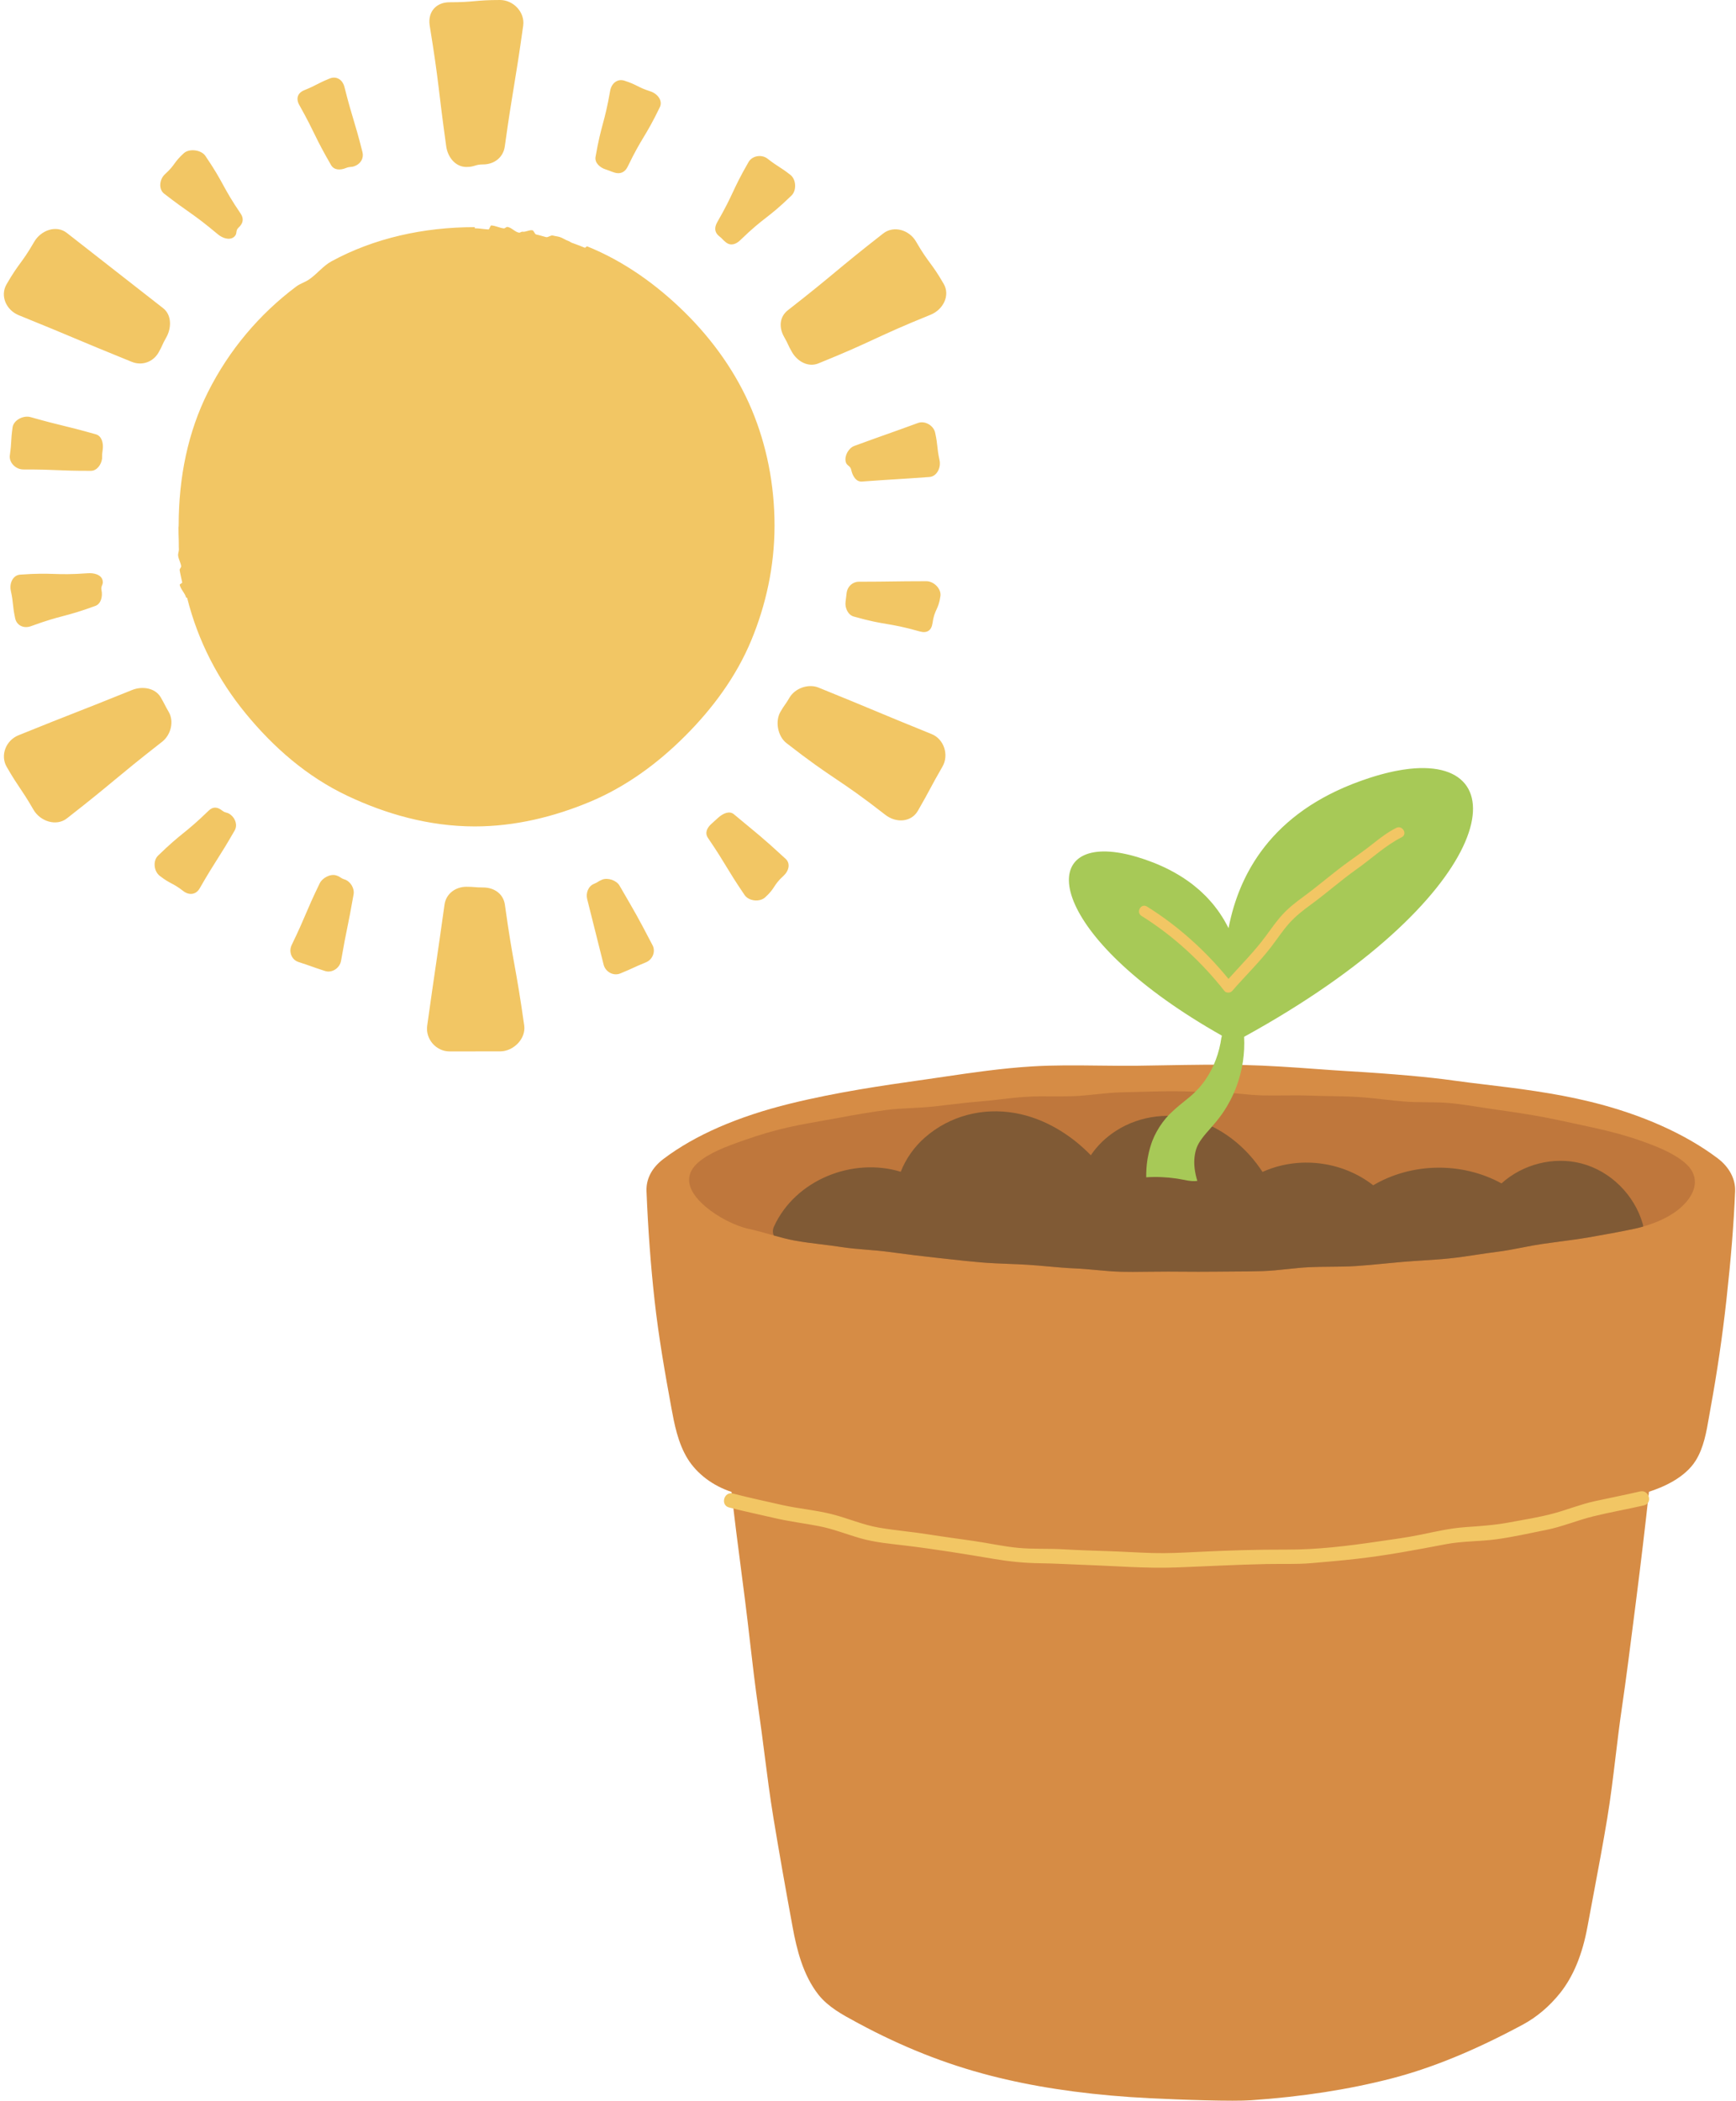 <?xml version="1.0" encoding="UTF-8"?>
<!DOCTYPE svg PUBLIC '-//W3C//DTD SVG 1.0//EN'
          'http://www.w3.org/TR/2001/REC-SVG-20010904/DTD/svg10.dtd'>
<svg height="435.9" preserveAspectRatio="xMidYMid meet" version="1.0" viewBox="-0.8 0.0 360.4 435.9" width="360.4" xmlns="http://www.w3.org/2000/svg" xmlns:xlink="http://www.w3.org/1999/xlink" zoomAndPan="magnify"
><g id="change1_1"
  ><path d="M359.416,247.183L359.416,247.183c-0.272,6.707-0.848,13.885-1.811,22.591 c-0.824,7.449-1.931,14.992-3.289,22.418c-0.111,0.594-0.214,1.194-0.317,1.798c-0.539,3.137-1.096,6.381-2.757,9.058 c-2.263,3.638-6.922,5.591-9.706,6.475c-0.766,7.033-1.662,14.589-2.666,22.461l-0.441,3.471 c-0.798,6.289-1.623,12.792-2.557,19.176c-0.477,3.254-0.876,6.579-1.263,9.795c-0.508,4.225-1.033,8.592-1.739,12.863 c-0.872,5.279-1.879,10.625-2.853,15.794c-0.42,2.229-0.84,4.459-1.25,6.689c-1.069,5.793-2.927,10.296-5.679,13.765 c-2.229,2.78-4.83,4.981-7.73,6.545c-9.968,5.361-18.891,9.021-27.279,11.185c-8.897,2.295-18.438,3.774-29.167,4.521 c-0.948,0.063-2.286,0.091-3.862,0.091c-6.569,0-17.286-0.473-21.228-0.754c-10.835-0.755-20.341-2.214-29.061-4.463 c-9.302-2.399-18.234-5.938-27.31-10.82l-0.571-0.31c-2.809-1.514-5.712-3.079-7.749-5.626c-3.22-4.071-4.53-9.413-5.389-14.103 c-1.525-8.264-2.82-15.627-3.958-22.509c-0.73-4.416-1.308-8.929-1.866-13.292c-0.393-3.068-0.798-6.241-1.254-9.351 c-0.679-4.64-1.226-9.372-1.755-13.949c-0.337-2.91-0.673-5.82-1.044-8.727c-0.246-1.933-0.498-3.869-0.75-5.808 c-0.708-5.448-1.44-11.078-2.047-16.61c-3.858-1.256-7.161-3.738-9.095-6.848c-2.047-3.299-2.789-7.323-3.386-10.557 c-1.302-7.1-2.644-14.675-3.498-22.381c-0.796-7.186-1.358-14.788-1.671-22.595c-0.103-2.573,1.119-4.896,3.534-6.715 c6.527-4.928,15.385-8.79,26.325-11.478c9.729-2.391,19.513-3.785,26.657-4.804l1.774-0.254c1.11-0.159,2.235-0.325,3.375-0.493 c5.893-0.868,11.986-1.766,18.386-2.161c4.518-0.278,9.211-0.224,13.754-0.17c2.678,0.03,5.448,0.062,8.16,0.028 c1.806-0.024,3.608-0.056,5.402-0.086c5.735-0.1,11.154-0.192,16.492-0.069c5.353,0.124,10.395,0.488,15.271,0.842 c2.274,0.164,4.472,0.323,6.58,0.447c8.957,0.526,16.899,1.231,21.792,1.934c1.976,0.284,4.201,0.55,6.559,0.831 c6.358,0.76,14.271,1.705,22.005,3.605c10.469,2.571,19.573,6.624,26.329,11.719C358.205,242.16,359.518,244.65,359.416,247.183z" fill="#D68C45"
  /></g
  ><g id="change2_1"
  ><path d="M351.062,245.251c-0.001,1.822-1.111,3.769-3.125,5.481c-3.225,2.744-7.976,3.918-9.356,4.213 c-3.135,0.668-6.596,1.284-9.57,1.8c-1.866,0.324-3.8,0.58-5.848,0.85c-1.235,0.163-2.5,0.33-3.789,0.518 c-1.337,0.195-2.674,0.454-4.09,0.729c-1.776,0.345-3.612,0.702-5.51,0.935c-1.312,0.161-2.616,0.359-3.997,0.569 c-1.831,0.277-3.724,0.565-5.656,0.764c-1.806,0.186-3.609,0.302-5.518,0.424c-1.385,0.089-2.785,0.178-4.198,0.298 c-1.224,0.103-2.458,0.223-3.703,0.344c-1.951,0.189-3.969,0.386-6,0.52c-1.724,0.114-3.504,0.128-5.225,0.141 c-1.475,0.011-3.001,0.023-4.512,0.097c-1.465,0.072-2.975,0.232-4.435,0.387c-1.719,0.182-3.499,0.371-5.28,0.427 c-2.025,0.063-4.109,0.074-6.125,0.084c-1.201,0.006-2.407,0.012-3.618,0.029c-2.343,0.032-4.751,0.015-7.079,0l-2.661-0.015 c-1.318-0.004-2.638,0.011-3.965,0.029c-1.15,0.015-2.324,0.031-3.503,0.032c-0.758,0-1.519-0.007-2.277-0.024 c-1.749-0.039-3.527-0.203-5.247-0.362c-1.467-0.135-2.983-0.274-4.477-0.336c-1.832-0.077-3.691-0.246-5.49-0.409 c-1.382-0.124-2.81-0.254-4.22-0.342c-1.341-0.083-2.687-0.135-4.034-0.188c-1.864-0.073-3.791-0.148-5.692-0.307 c-2.243-0.186-4.519-0.44-6.72-0.685c-0.988-0.11-1.976-0.22-2.966-0.325c-2.726-0.288-5.488-0.649-8.16-0.999l-1.503-0.196 c-1.43-0.186-2.899-0.305-4.319-0.421c-1.768-0.144-3.594-0.292-5.38-0.57c-1.36-0.212-2.755-0.383-4.104-0.548 c-1.828-0.223-3.717-0.455-5.558-0.792c-1.767-0.325-3.519-0.822-5.213-1.302c-1.39-0.394-2.826-0.802-4.249-1.107 c-2.861-0.61-6.49-2.472-9.031-4.632c-2.251-1.915-3.393-3.785-3.393-5.557c-0.001-1.325,0.647-2.548,1.927-3.637 c2.291-1.947,5.445-3.153,9.331-4.527c3.448-1.22,6.76-2.177,9.845-2.844c2.346-0.508,4.688-0.918,6.756-1.28 c1.155-0.202,2.253-0.395,3.274-0.59c3.375-0.643,6.543-1.165,9.686-1.594c1.699-0.233,3.437-0.322,5.276-0.415 c1.465-0.075,2.981-0.152,4.505-0.308c1.183-0.122,2.381-0.265,3.596-0.411c1.988-0.237,4.043-0.484,6.14-0.646 c1.396-0.108,2.777-0.271,4.239-0.442c1.792-0.211,3.645-0.428,5.516-0.536c1.728-0.1,3.513-0.093,5.237-0.083 c1.496,0.009,3.038,0.013,4.564-0.048c1.502-0.06,3.047-0.222,4.541-0.38c1.708-0.179,3.474-0.365,5.238-0.408 c1.032-0.025,2.068-0.053,3.105-0.083c2.19-0.062,4.455-0.126,6.695-0.145c1.843-0.018,3.712,0.038,5.522,0.09 c1.426,0.041,2.853,0.083,4.279,0.091c1.733,0.011,3.48,0.182,5.17,0.346c1.517,0.148,3.086,0.301,4.618,0.335 c1.465,0.032,2.95,0.017,4.389,0.006c1.777-0.016,3.616-0.032,5.413,0.036c1.401,0.054,2.798,0.078,4.187,0.103 c1.846,0.032,3.755,0.066,5.61,0.171c1.889,0.107,3.768,0.32,5.585,0.526c1.375,0.155,2.796,0.315,4.174,0.424 c1.546,0.121,3.107,0.135,4.619,0.148c1.717,0.015,3.492,0.031,5.191,0.209c2.196,0.23,4.337,0.564,6.406,0.887 c1.119,0.175,2.222,0.346,3.309,0.498c2.756,0.386,6.348,0.91,9.69,1.547c2.295,0.438,4.952,1.017,7.763,1.629l2.215,0.482 c3.812,0.825,7.041,1.712,9.871,2.713c3.173,1.122,6.766,2.496,9.248,4.605C350.368,242.443,351.063,243.781,351.062,245.251z" fill="#BF773C"
  /></g
  ><g id="change3_1"
  ><path d="M141.401,64.852c5.796,5.717,10.679,12.545,13.873,20.17c3.081,7.355,4.723,15.564,4.723,24.039 c0,8.403-1.789,16.473-4.819,23.78c-3.141,7.574-8.045,14.17-13.753,19.878c-5.708,5.708-12.321,10.57-19.896,13.711 c-7.307,3.03-15.36,5.046-23.763,5.046c-9.48,0-18.463-2.568-26.495-6.373c-8.318-3.941-15.248-9.985-21.028-17.02 c-5.729-6.971-9.933-15.012-12.191-24.04c-0.009-0.038-0.21-0.028-0.22-0.065c-0.229-0.922-1.135-1.701-1.322-2.639 c-0.024-0.121,0.543-0.361,0.52-0.483c-0.166-0.858-0.402-1.704-0.531-2.575c-0.037-0.248,0.346-0.556,0.312-0.805 c-0.103-0.753-0.559-1.454-0.634-2.215c-0.044-0.436,0.196-0.896,0.162-1.335c-0.046-0.586,0-1.166-0.029-1.756 c-0.045-0.895-0.05-1.778-0.057-2.683c-0.001-0.143,0.039-0.281,0.039-0.425c0-9.988,1.91-19.401,6.107-27.757 c4.343-8.645,10.634-16.118,18.318-21.865c0.795-0.595,1.8-0.879,2.624-1.436c1.648-1.114,2.935-2.839,4.692-3.793 c8.781-4.77,19.038-7.082,29.734-7.082c0,0,0-0.286,0-0.286v0.594c0,0,0-0.071,0-0.071c0.962,0,1.896,0.198,2.847,0.242 c0.174,0.008,0.392-0.842,0.566-0.832c0.889,0.048,1.75,0.525,2.628,0.611c0.226,0.022,0.492-0.327,0.717-0.303 c0.852,0.092,1.586,1.065,2.427,1.192c0.228,0.034,0.499-0.236,0.727-0.2c0.649,0.105,1.412-0.417,2.054-0.292 c0.303,0.059,0.469,0.803,0.771,0.866c0.703,0.148,1.375,0.379,2.069,0.55c0.407,0.1,0.979-0.441,1.383-0.333 c0.463,0.125,0.958,0.165,1.417,0.3c0.643,0.189,1.216,0.635,1.85,0.844c0.251,0.083,0.464,0.283,0.713,0.369 c0.903,0.311,1.789,0.671,2.673,1.022c0.107,0.043,0.382-0.328,0.49-0.285C128.773,54.208,135.609,59.138,141.401,64.852z M104.015,187.712c-0.317-2.264-2.231-3.569-4.517-3.569c-1.73,0-1.73-0.144-3.461-0.144c-2.286,0-4.238,1.444-4.554,3.708 c-1.757,12.57-1.84,12.558-3.597,25.127c-0.385,2.757,1.853,5.327,4.637,5.327c5.244,0,5.244-0.008,10.489-0.008 c2.784,0,5.402-2.616,5.017-5.373C106.253,200.213,105.772,200.281,104.015,187.712z M192.609,152.315 c-11.764-4.763-11.715-4.883-23.479-9.646c-2.119-0.858-4.896,0.128-6.04,2.108c-0.865,1.498-1.004,1.418-1.869,2.917 c-1.143,1.98-0.562,5.077,1.24,6.483c10.007,7.806,10.555,7.104,20.562,14.91c2.195,1.712,5.344,1.552,6.736-0.859 c2.622-4.542,2.479-4.624,5.101-9.166C196.252,156.651,195.189,153.36,192.609,152.315z M162.019,69.968 c0.865,1.498,0.728,1.577,1.593,3.076c1.143,1.98,3.377,3.215,5.496,2.357c11.764-4.763,11.532-5.336,23.296-10.099 c2.58-1.045,4.109-3.982,2.717-6.392c-2.622-4.542-3.13-4.249-5.752-8.79c-1.392-2.411-4.615-3.391-6.81-1.679 c-10.007,7.806-9.77,8.11-19.777,15.917C160.98,65.763,160.876,67.988,162.019,69.968z M91.837,30.366 c0.317,2.264,1.915,4.279,4.201,4.279c1.73,0,1.73-0.527,3.461-0.527c2.286,0,4.177-1.447,4.494-3.711 c1.757-12.569,2.068-12.526,3.825-25.095C108.203,2.554,105.796,0,103.012,0c-5.244,0-5.244,0.469-10.489,0.469 c-2.784,0-4.516,1.982-4.131,4.739C90.427,17.737,90.08,17.796,91.837,30.366z M3.09,65.402c11.764,4.763,11.703,4.915,23.466,9.678 c2.119,0.858,4.413,0.052,5.556-1.927c0.865-1.498,0.711-1.587,1.576-3.086c1.143-1.98,1.184-4.711-0.618-6.117 c-10.007-7.806-9.996-7.821-20.003-15.627c-2.195-1.712-5.385-0.542-6.777,1.869c-2.622,4.542-3.11,4.26-5.732,8.802 C-0.833,61.404,0.51,64.357,3.09,65.402z M34.236,147.739c-0.865-1.498-0.796-1.539-1.661-3.037 c-1.143-1.98-3.846-2.386-5.965-1.528c-11.764,4.763-11.818,4.629-23.582,9.393c-2.58,1.045-3.832,4.135-2.44,6.546 c2.622,4.542,2.942,4.357,5.564,8.899c1.392,2.411,4.733,3.516,6.928,1.803c10.007-7.806,9.775-8.104,19.782-15.91 C34.664,152.498,35.379,149.719,34.236,147.739z M151.563,168.953c-0.97-0.811-2.33-0.128-3.268,0.721 c-0.709,0.642-0.71,0.641-1.419,1.283c-0.938,0.848-1.392,1.89-0.681,2.936c3.944,5.806,3.641,6.011,7.585,11.817 c0.865,1.273,3.124,1.519,4.266,0.486c2.15-1.946,1.645-2.504,3.795-4.45c1.141-1.033,1.549-2.64,0.368-3.627 C157.037,173.367,156.948,173.454,151.563,168.953z M191.512,120.594c-7.018,0.012-7.018,0.098-14.037,0.111 c-1.264,0.002-2.327,0.994-2.5,2.246c-0.131,0.948-0.101,0.952-0.231,1.9c-0.173,1.252,0.483,2.734,1.7,3.078 c6.753,1.913,6.96,1.18,13.713,3.093c1.481,0.42,2.424-0.194,2.634-1.719c0.396-2.873,1.249-2.755,1.645-5.628 C194.647,122.149,193.052,120.591,191.512,120.594z M194.257,95.523c-0.61-2.835-0.304-2.901-0.914-5.736 c-0.324-1.505-2.121-2.552-3.566-2.023c-6.591,2.412-6.615,2.345-13.206,4.757c-1.187,0.434-2.075,2.016-1.809,3.252 c0.201,0.935,0.951,0.774,1.152,1.709c0.266,1.236,0.98,2.528,2.241,2.435c7-0.512,7.006-0.433,14.005-0.945 C193.695,98.86,194.581,97.028,194.257,95.523z M148.505,49.008c0.755,0.587,0.663,0.706,1.419,1.293 c0.998,0.776,2.081,0.389,2.987-0.493c5.033-4.892,5.569-4.34,10.602-9.232c1.104-1.073,0.985-3.352-0.23-4.297 c-2.29-1.78-2.45-1.573-4.74-3.353c-1.216-0.945-3.177-0.637-3.944,0.697c-3.498,6.084-2.99,6.377-6.488,12.461 C147.479,47.182,147.507,48.232,148.505,49.008z M124.944,35.157c0.911,0.293,0.892,0.353,1.802,0.646 c1.203,0.388,2.199-0.058,2.75-1.196c3.056-6.318,3.63-6.04,6.686-12.359c0.67-1.386-0.502-2.822-1.967-3.294 c-2.76-0.889-2.621-1.322-5.381-2.212c-1.465-0.472-2.696,0.565-2.96,2.082c-1.207,6.914-1.829,6.805-3.035,13.719 C122.622,33.79,123.741,34.769,124.944,35.157z M67.93,34.249c0.634,1.094,1.932,1.086,3.103,0.61 c0.886-0.361,1.004-0.072,1.89-0.433c1.171-0.476,1.84-1.629,1.53-2.855c-1.72-6.804-2.026-6.727-3.746-13.531 c-0.377-1.493-1.64-2.328-3.066-1.748c-2.686,1.093-2.589,1.333-5.275,2.426c-1.426,0.58-1.774,1.788-1.002,3.119 C64.788,27.965,64.41,28.177,67.93,34.249z M44.433,48.618c0.97,0.811,2.469,1.341,3.407,0.493c0.709-0.642,0.171-1.237,0.88-1.879 c0.937-0.848,1.163-1.843,0.453-2.889c-3.944-5.806-3.386-6.184-7.33-11.99c-0.865-1.273-3.336-1.597-4.478-0.564 c-2.15,1.946-1.746,2.393-3.896,4.339c-1.141,1.033-1.417,3.035-0.236,4.023C38.784,44.451,39.049,44.116,44.433,48.618z M20.528,93.235c0.173-1.253-0.199-2.769-1.416-3.114c-6.753-1.912-6.823-1.664-13.576-3.576c-1.481-0.42-3.519,0.62-3.729,2.145 c-0.396,2.873-0.165,2.905-0.561,5.778c-0.21,1.525,1.238,2.943,2.777,2.941c7.018-0.012,7.019,0.295,14.037,0.282 c1.264-0.002,2.157-1.267,2.33-2.519C20.392,94.197,20.397,94.183,20.528,93.235z M17.435,118.944c-7,0.512-7.053-0.222-14.053,0.29 c-1.535,0.112-2.261,1.824-1.938,3.329c0.61,2.835,0.296,2.903,0.906,5.738c0.324,1.505,1.808,2.163,3.253,1.634 c6.591-2.412,6.813-1.805,13.404-4.218c1.187-0.434,1.53-2.025,1.264-3.261c-0.201-0.935,0.437-1.073,0.235-2.008 C20.241,119.213,18.696,118.852,17.435,118.944z M47.081,169.049c-0.755-0.587-1-0.272-1.755-0.86 c-0.998-0.776-1.9-0.867-2.807,0.015c-5.033,4.892-5.473,4.439-10.505,9.331c-1.104,1.073-0.881,3.24,0.335,4.185 c2.29,1.78,2.602,1.378,4.892,3.158c1.216,0.945,2.643,0.789,3.411-0.546c3.498-6.084,3.768-5.929,7.266-12.014 C48.547,171.222,48.079,169.825,47.081,169.049z M70.747,182.481c-0.911-0.293-0.83-0.545-1.74-0.838 c-1.203-0.388-2.885,0.506-3.436,1.644c-3.056,6.318-2.755,6.464-5.811,12.782c-0.67,1.386-0.048,3.071,1.417,3.543 c2.76,0.889,2.734,0.972,5.494,1.861c1.465,0.472,3.068-0.6,3.332-2.117c1.206-6.914,1.4-6.88,2.606-13.794 C72.826,184.316,71.951,182.869,70.747,182.481z M127.812,183.753c-0.634-1.094-2.439-1.706-3.61-1.229 c-0.886,0.361-0.822,0.518-1.708,0.879c-1.171,0.477-1.705,1.918-1.395,3.144c1.72,6.804,1.696,6.81,3.417,13.615 c0.377,1.493,2.018,2.407,3.444,1.827c2.686-1.093,2.637-1.212,5.324-2.306c1.426-0.58,2.11-2.314,1.338-3.646 C131.367,189.813,131.332,189.825,127.812,183.753z" fill="#F2C664"
  /></g
  ><g id="change4_1"
  ><path d="M340.329,254.502c-0.761,0.219-1.378,0.364-1.749,0.443c-3.135,0.668-6.596,1.284-9.57,1.8 c-1.866,0.324-3.8,0.58-5.848,0.85c-1.235,0.163-2.5,0.33-3.789,0.518c-1.337,0.195-2.674,0.454-4.09,0.729 c-1.776,0.345-3.612,0.702-5.51,0.935c-1.312,0.161-2.616,0.359-3.997,0.569c-1.831,0.277-3.724,0.565-5.656,0.764 c-1.806,0.186-3.609,0.302-5.518,0.424c-1.385,0.089-2.785,0.178-4.198,0.298c-1.224,0.103-2.458,0.223-3.703,0.344 c-1.951,0.189-3.969,0.386-6,0.52c-1.724,0.114-3.504,0.128-5.225,0.141c-1.475,0.011-3.001,0.023-4.512,0.097 c-1.465,0.072-2.975,0.232-4.435,0.387c-1.719,0.182-3.499,0.371-5.28,0.427c-2.025,0.063-4.109,0.074-6.125,0.084 c-1.201,0.006-2.407,0.012-3.618,0.029c-2.343,0.032-4.751,0.015-7.079,0l-2.661-0.015c-1.318-0.004-2.638,0.011-3.965,0.029 c-1.15,0.015-2.324,0.031-3.503,0.032c-0.758,0-1.519-0.007-2.277-0.024c-1.749-0.039-3.527-0.203-5.247-0.362 c-1.467-0.135-2.983-0.274-4.477-0.336c-1.832-0.077-3.691-0.246-5.49-0.409c-1.382-0.124-2.81-0.254-4.22-0.342 c-1.341-0.083-2.687-0.135-4.034-0.188c-1.864-0.073-3.791-0.148-5.692-0.307c-2.243-0.186-4.519-0.44-6.72-0.685 c-0.988-0.11-1.976-0.22-2.966-0.325c-2.726-0.288-5.488-0.649-8.16-0.999l-1.503-0.196c-1.43-0.186-2.899-0.305-4.319-0.421 c-1.768-0.144-3.594-0.292-5.38-0.57c-1.36-0.212-2.755-0.383-4.104-0.548c-1.828-0.223-3.717-0.455-5.558-0.792 c-1.453-0.267-2.893-0.651-4.301-1.046c-0.26-0.55-0.259-1.22,0.036-1.866c4.439-9.702,16.346-14.402,26.312-11.359 c1.073-2.722,2.811-5.172,5.015-7.103c5.161-4.523,12.016-6.264,18.735-5.076c5.991,1.06,11.485,4.396,15.713,8.756 c1.347-2.016,3.143-3.726,5.183-5.044c5.117-3.308,11.669-4.026,17.403-2.015c5.41,1.897,9.951,5.743,13.06,10.519 c7.448-3.375,16.532-2.268,22.976,2.768c8.022-4.734,18.471-4.87,26.631-0.39c4.415-3.976,10.799-5.641,16.582-4.141 c6.085,1.579,11.024,6.541,12.752,12.552C340.305,254.151,340.326,254.33,340.329,254.502z" fill="#805A35"
  /></g
  ><g id="change5_1"
  ><path d="M257.481,215.129c0.18,3.433-0.333,6.945-1.575,10.278c-0.072,0.195-0.144,0.39-0.221,0.584 c-0.111,0.276-0.228,0.55-0.349,0.823c-0.116,0.264-0.238,0.526-0.364,0.787c-0.111,0.229-0.222,0.458-0.341,0.684 c-0.165,0.317-0.342,0.63-0.522,0.942c-0.102,0.175-0.198,0.353-0.304,0.526c-0.297,0.487-0.609,0.968-0.943,1.439 c-1.478,2.103-3.13,3.645-4.129,5.036c-1.039,1.392-1.348,2.383-1.539,3.802c-0.183,1.59,0.042,3.253,0.575,4.997 c-1.445,0.188-2.783-0.269-4.266-0.486c-2.097-0.306-4.237-0.404-6.343-0.261c-0.013-1.214,0.057-2.445,0.253-3.681 c0.014-0.091,0.031-0.182,0.047-0.273c0.057-0.329,0.123-0.658,0.197-0.988c0.026-0.115,0.051-0.229,0.079-0.344 c0.102-0.416,0.214-0.832,0.346-1.246c0.785-2.701,2.656-5.485,4.536-7.143c1.847-1.726,3.533-2.831,4.699-4.034 c0.35-0.336,0.684-0.694,1.005-1.065c0.073-0.083,0.139-0.173,0.21-0.258c0.257-0.31,0.508-0.625,0.744-0.956 c0.047-0.065,0.092-0.133,0.138-0.199c1.769-2.544,2.937-5.648,3.37-8.911c0,0.049,0.012,0.093,0.016,0.14 c0.02-0.147,0.036-0.294,0.054-0.442c-34.869-19.689-38.814-39.89-22.488-38.099c0.066,0.007,0.135,0.017,0.203,0.025 c0.245,0.029,0.493,0.062,0.747,0.101c0.122,0.019,0.247,0.041,0.37,0.061c0.202,0.034,0.406,0.071,0.613,0.111 c0.165,0.032,0.333,0.067,0.502,0.103c0.166,0.035,0.332,0.073,0.501,0.112c0.21,0.049,0.421,0.1,0.636,0.154 c0.125,0.032,0.251,0.066,0.378,0.1c0.26,0.069,0.522,0.141,0.789,0.219c0.064,0.019,0.129,0.039,0.193,0.058 c1.054,0.314,2.157,0.689,3.318,1.142c1.593,0.622,3.047,1.316,4.389,2.063c0.072,0.04,0.137,0.082,0.208,0.123 c0.58,0.329,1.141,0.666,1.677,1.015c0.13,0.085,0.251,0.174,0.379,0.26c0.46,0.311,0.91,0.625,1.338,0.95 c0.153,0.116,0.296,0.236,0.445,0.354c0.382,0.303,0.756,0.608,1.112,0.922c0.159,0.141,0.311,0.284,0.465,0.427 c0.323,0.298,0.638,0.599,0.938,0.905c0.158,0.161,0.31,0.325,0.462,0.488c0.274,0.295,0.541,0.592,0.796,0.893 c0.141,0.166,0.279,0.333,0.414,0.501c0,0,0,0,0,0c0.013,0.015,0.024,0.031,0.036,0.047c0.229,0.287,0.451,0.576,0.664,0.867 c0.012,0.016,0.025,0.032,0.037,0.048c0.133,0.182,0.262,0.365,0.388,0.548c0.196,0.285,0.384,0.572,0.566,0.861 c0.134,0.212,0.267,0.424,0.393,0.638c0.158,0.268,0.307,0.537,0.454,0.807c0.024,0.044,0.049,0.087,0.073,0.131 c0.104,0.194,0.208,0.389,0.307,0.584c0.031,0.061,0.066,0.121,0.096,0.182c0.135-0.705,0.288-1.414,0.46-2.127 c0.001-0.005,0.003-0.01,0.004-0.015c0.086-0.354,0.176-0.708,0.272-1.063c0.014-0.052,0.029-0.103,0.043-0.155 c0.084-0.31,0.173-0.62,0.265-0.93c0.026-0.088,0.054-0.176,0.081-0.264c0.083-0.273,0.169-0.546,0.259-0.82 c0.04-0.121,0.081-0.242,0.122-0.363c0.082-0.242,0.166-0.483,0.252-0.725c0.053-0.148,0.108-0.295,0.163-0.443 c0.08-0.214,0.161-0.428,0.245-0.641c0.067-0.172,0.137-0.343,0.207-0.515c0.078-0.19,0.157-0.381,0.239-0.571 c0.082-0.191,0.166-0.382,0.251-0.572c0.076-0.17,0.154-0.341,0.233-0.51c0.096-0.206,0.194-0.412,0.294-0.617 c0.075-0.155,0.152-0.309,0.23-0.463c0.11-0.219,0.224-0.438,0.339-0.656c0.073-0.139,0.148-0.277,0.224-0.415 c0.126-0.231,0.255-0.462,0.387-0.692c0.072-0.125,0.145-0.249,0.218-0.373c0.142-0.24,0.287-0.48,0.435-0.719 c0.07-0.113,0.142-0.226,0.214-0.339c0.158-0.248,0.318-0.494,0.483-0.74c0.069-0.103,0.14-0.205,0.21-0.308 c0.174-0.253,0.351-0.506,0.533-0.757c0.068-0.094,0.137-0.187,0.207-0.28c0.19-0.258,0.384-0.514,0.583-0.769 c0.067-0.086,0.136-0.171,0.204-0.256c0.207-0.259,0.416-0.518,0.632-0.774c0.067-0.08,0.136-0.159,0.205-0.239 c0.223-0.26,0.45-0.52,0.684-0.777c0.066-0.073,0.134-0.144,0.2-0.217c0.24-0.26,0.484-0.52,0.735-0.777 c0.068-0.069,0.138-0.137,0.206-0.206c0.256-0.258,0.516-0.515,0.784-0.769c0.068-0.065,0.138-0.128,0.207-0.193 c0.273-0.255,0.55-0.51,0.834-0.761c0.071-0.063,0.145-0.125,0.217-0.187c0.287-0.25,0.578-0.498,0.877-0.743 c0.077-0.063,0.157-0.125,0.236-0.188c0.301-0.242,0.604-0.483,0.916-0.72c0.084-0.063,0.171-0.125,0.255-0.188 c0.313-0.234,0.628-0.466,0.953-0.695c0.093-0.065,0.19-0.129,0.284-0.195c0.323-0.223,0.647-0.444,0.981-0.662 c0.109-0.071,0.223-0.14,0.333-0.21c0.327-0.209,0.656-0.417,0.994-0.62c0.131-0.078,0.267-0.154,0.399-0.232 c0.325-0.191,0.65-0.382,0.986-0.568c0.176-0.098,0.359-0.191,0.538-0.288c0.301-0.162,0.6-0.325,0.909-0.483 c0.267-0.136,0.544-0.268,0.817-0.401c0.232-0.113,0.458-0.228,0.694-0.339c0.511-0.24,1.032-0.474,1.564-0.702 c0.004-0.002,0.008-0.004,0.012-0.006c0.552-0.237,1.115-0.469,1.69-0.694c0.336-0.131,0.66-0.247,0.99-0.37 c0.246-0.092,0.497-0.189,0.739-0.276c0.311-0.112,0.613-0.212,0.918-0.316c0.273-0.093,0.548-0.189,0.817-0.277 c0.281-0.091,0.555-0.174,0.831-0.26c0.287-0.089,0.574-0.177,0.856-0.259c0.25-0.072,0.495-0.139,0.741-0.206 c0.303-0.083,0.604-0.163,0.901-0.238c0.217-0.055,0.431-0.106,0.644-0.156c0.323-0.076,0.641-0.147,0.955-0.214 c0.179-0.038,0.358-0.075,0.534-0.11c0.353-0.069,0.699-0.131,1.042-0.188c0.13-0.022,0.261-0.045,0.39-0.065 c0.407-0.063,0.806-0.116,1.198-0.162c0.058-0.007,0.118-0.015,0.176-0.022C315.435,156.926,309.302,186.649,257.481,215.129z" fill="#A7C957"
  /></g
  ><g id="change3_2"
  ><path d="M150.562,312.789c-1.87-0.486-1.072-3.378,0.798-2.893c3.406,0.885,6.856,1.619,10.289,2.394 c3.421,0.772,6.945,1.039,10.344,1.912c3.287,0.844,6.393,2.217,9.755,2.785c3.393,0.573,6.831,0.853,10.231,1.394 c3.078,0.49,6.167,0.898,9.252,1.34c3.114,0.446,6.195,1.148,9.329,1.446c3.114,0.297,6.246,0.119,9.366,0.302 c3.032,0.178,6.062,0.271,9.097,0.369c3.192,0.103,6.38,0.319,9.573,0.407c3.04,0.084,6.059-0.075,9.094-0.228 c6.208-0.313,12.462-0.508,18.676-0.486c6.214,0.023,12.546-0.743,18.688-1.646c3.084-0.453,6.179-0.845,9.231-1.481 c3.036-0.633,6.047-1.32,9.149-1.535c3.097-0.215,6.096-0.414,9.154-0.989c3.101-0.583,6.277-1.064,9.32-1.903 c2.823-0.779,5.535-1.876,8.403-2.501c3.126-0.681,6.266-1.295,9.383-2.016c1.882-0.435,2.678,2.458,0.798,2.893 c-3.495,0.808-7.041,1.417-10.523,2.275c-3.29,0.81-6.406,2.145-9.737,2.81c-3.429,0.685-6.871,1.47-10.337,1.945 c-3.519,0.482-7.07,0.363-10.57,1.032c-6.182,1.181-12.334,2.341-18.598,3.044c-3.1,0.348-6.208,0.622-9.315,0.883 c-3.121,0.262-6.233,0.119-9.359,0.184c-6.225,0.129-12.449,0.475-18.67,0.706c-6.284,0.233-12.627-0.312-18.909-0.526 c-3.12-0.106-6.225-0.31-9.348-0.345c-3.197-0.036-6.316-0.347-9.467-0.88c-6.161-1.042-12.374-2.053-18.579-2.798 c-3.111-0.373-6.266-0.643-9.287-1.513c-2.901-0.835-5.683-1.956-8.659-2.524c-3.071-0.586-6.168-0.965-9.214-1.682 C156.801,314.229,153.662,313.594,150.562,312.789L150.562,312.789z M289.058,171.785c-1.714,0.862-3.229,2.01-4.728,3.198 c-1.614,1.28-3.273,2.461-4.949,3.656c-3.273,2.334-6.282,4.993-9.521,7.37c-1.542,1.132-3.07,2.297-4.369,3.71 c-1.297,1.41-2.394,2.991-3.527,4.532c-2.32,3.156-5.117,5.941-7.729,8.86c-4.781-5.859-10.499-11.004-16.915-15.01 c-1.232-0.769-2.363,1.177-1.136,1.943c6.597,4.12,12.409,9.482,17.22,15.583c0.359,0.455,1.227,0.42,1.591,0 c2.674-3.083,5.642-5.947,8.125-9.188c1.225-1.6,2.335-3.292,3.671-4.806c1.342-1.52,2.927-2.748,4.558-3.939 c3.25-2.372,6.248-5.051,9.536-7.374c3.072-2.17,5.938-4.899,9.307-6.593C291.488,173.077,290.35,171.135,289.058,171.785z" fill="#F2C664"
  /></g
></svg
>
